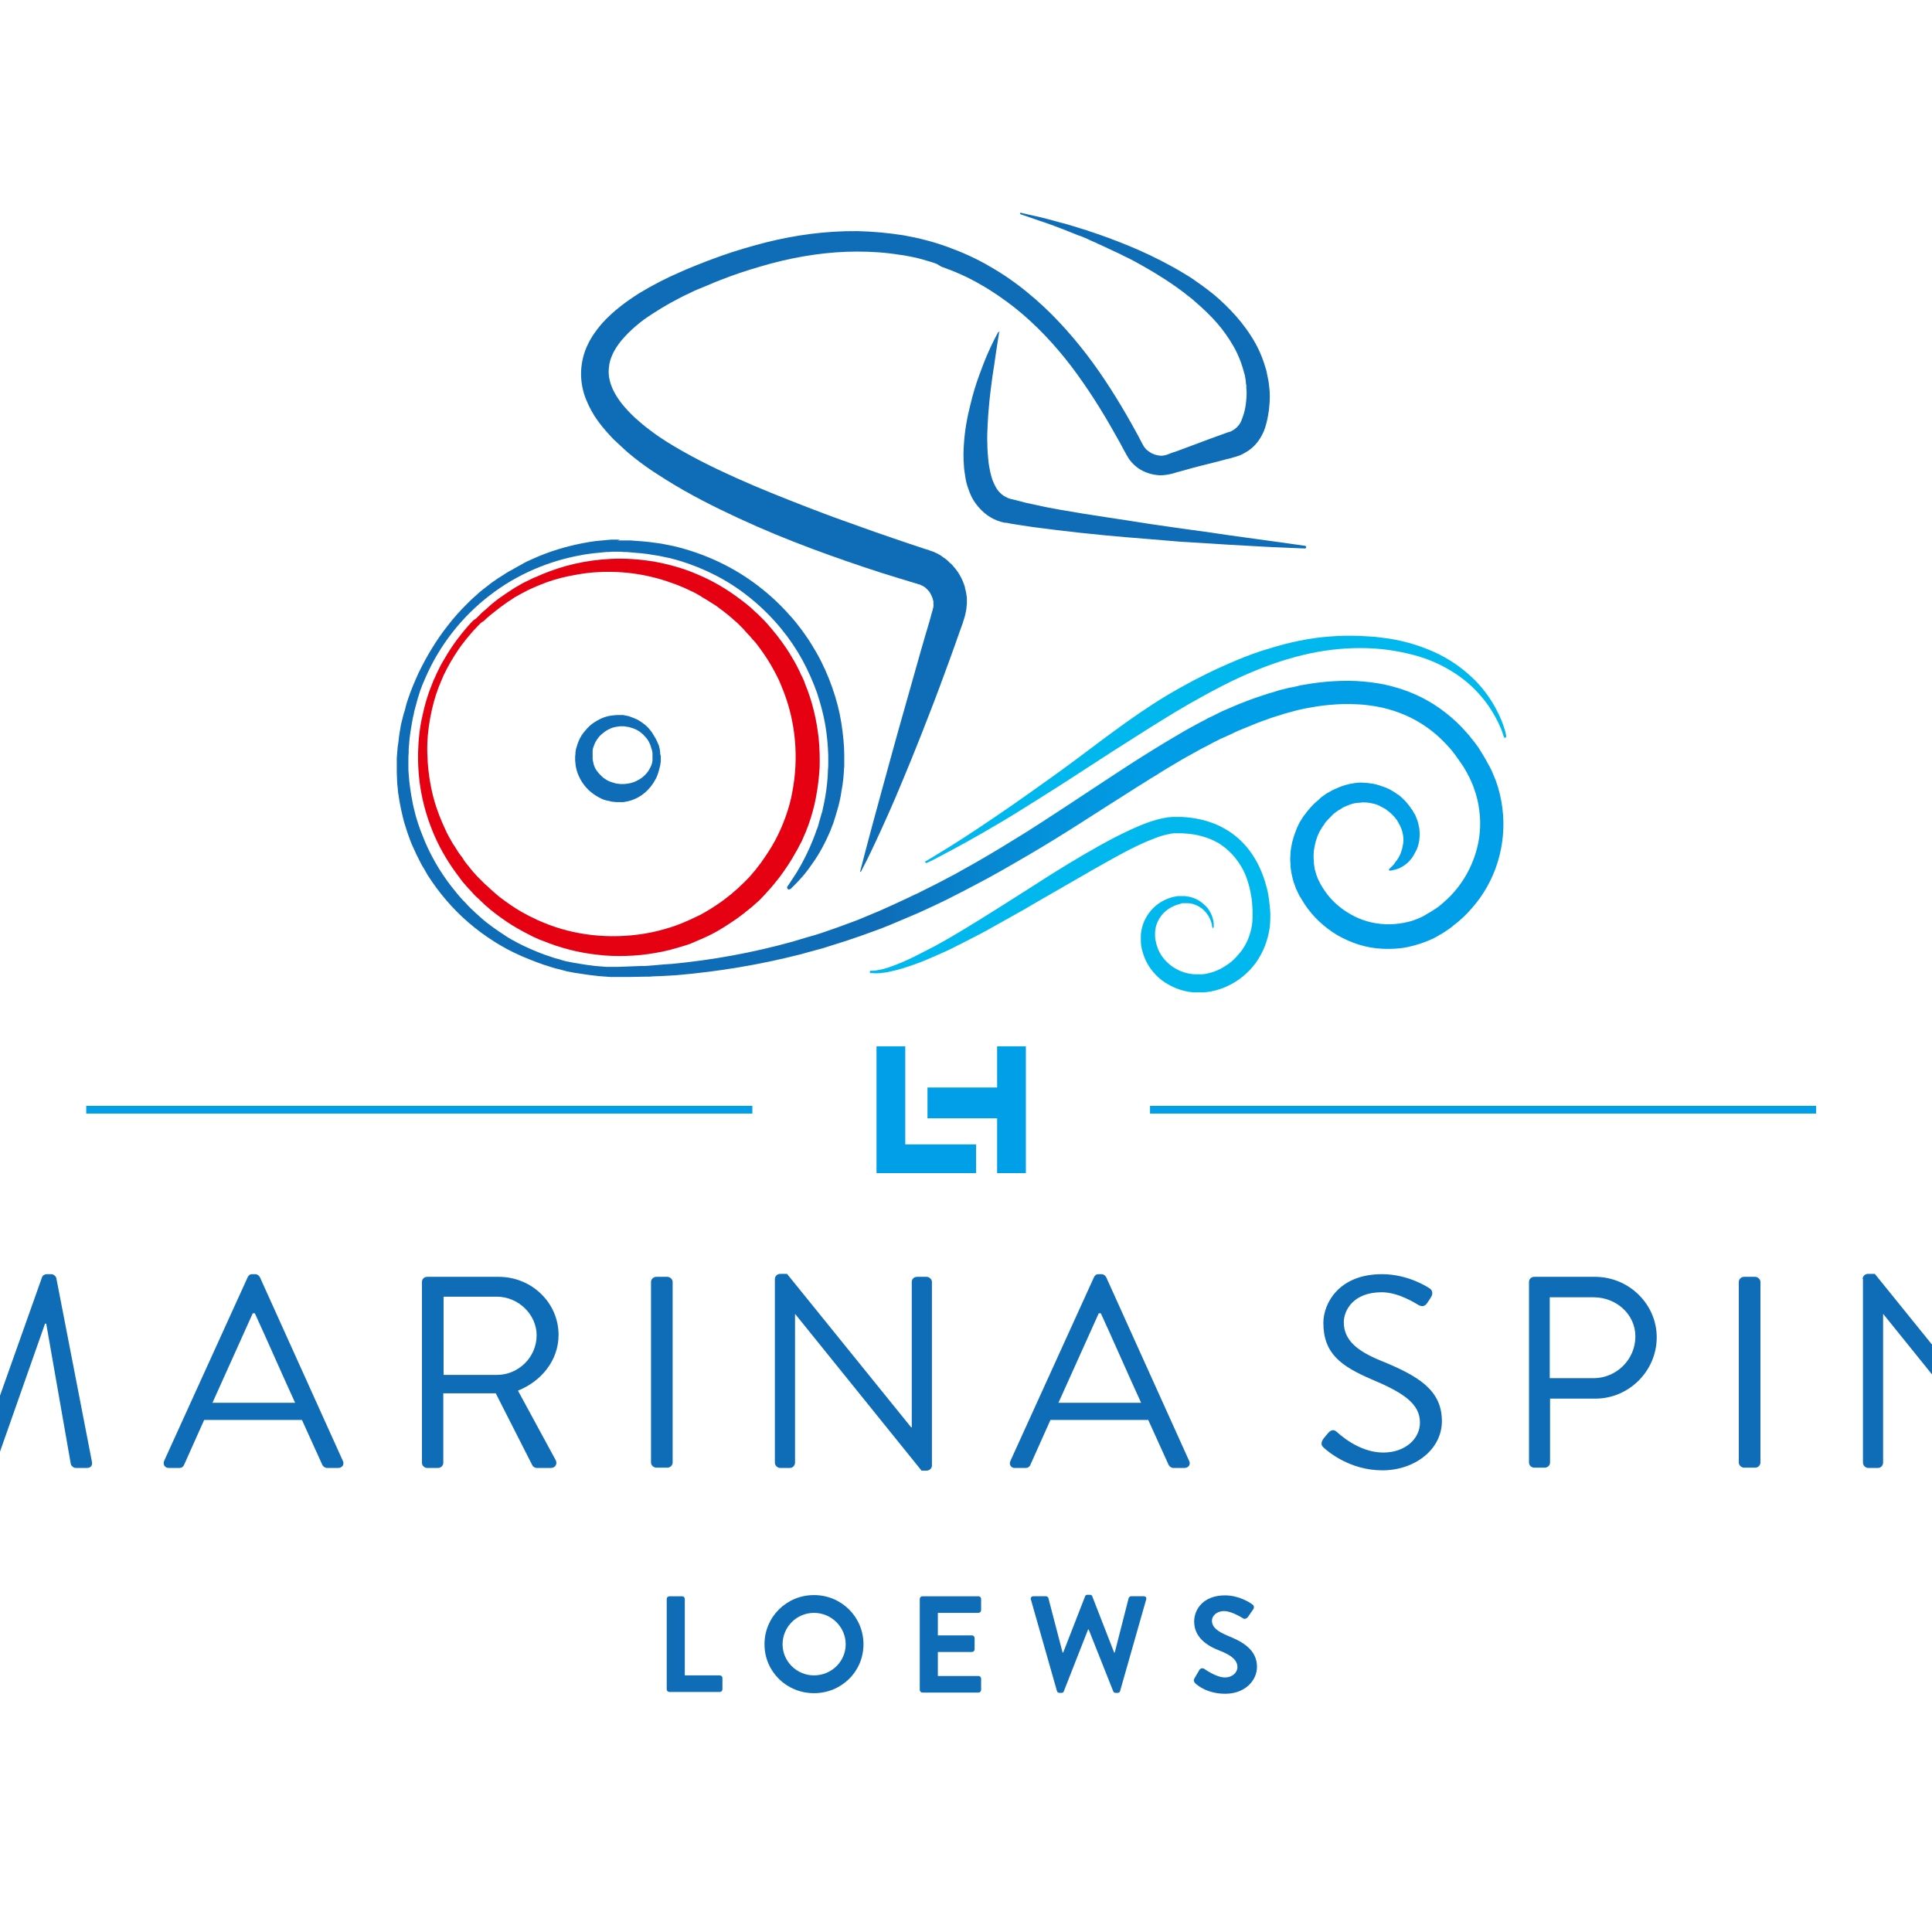 <?xml version="1.0" encoding="UTF-8"?> <svg xmlns="http://www.w3.org/2000/svg" xmlns:xlink="http://www.w3.org/1999/xlink" version="1.1" id="layer" x="0px" y="0px" viewBox="0 0 652 652" style="enable-background:new 0 0 652 652;" xml:space="preserve"> <style type="text/css"> .st0{fill:#0F6CB6;} .st1{fill:#009FE8;} .st2{fill:none;stroke:#009FE8;stroke-width:2.608;stroke-miterlimit:10;} .st3{clip-path:url(#SVGID_2_);fill:url(#SVGID_3_);} .st4{fill:#00B8EE;} .st5{fill:#E50012;} </style> <g> <path class="st0" d="M225,539.6c0-0.5,0.4-0.9,0.9-0.9h4.3c0.5,0,0.9,0.4,0.9,0.9v25.8h11.8c0.5,0,0.9,0.4,0.9,0.9v3.8 c0,0.5-0.4,0.9-0.9,0.9h-17c-0.5,0-0.9-0.4-0.9-0.9V539.6z"></path> <path class="st0" d="M274.7,565.4c5.9,0,10.7-4.7,10.7-10.5c0-5.8-4.8-10.6-10.7-10.6c-5.9,0-10.6,4.8-10.6,10.6 C264.1,560.7,268.9,565.4,274.7,565.4 M274.7,538.3c9.3,0,16.7,7.4,16.7,16.6c0,9.2-7.4,16.5-16.7,16.5c-9.3,0-16.7-7.3-16.7-16.5 C258,545.7,265.4,538.3,274.7,538.3"></path> <path class="st0" d="M310.4,539.6c0-0.5,0.4-0.9,0.9-0.9h18.9c0.5,0,0.9,0.4,0.9,0.9v3.8c0,0.5-0.4,0.9-0.9,0.9h-13.7v7.6h11.5 c0.5,0,0.9,0.4,0.9,0.9v3.8c0,0.5-0.4,0.9-0.9,0.9h-11.5v8.1h13.7c0.5,0,0.9,0.4,0.9,0.9v3.8c0,0.5-0.4,0.9-0.9,0.9h-18.9 c-0.5,0-0.9-0.4-0.9-0.9V539.6z"></path> <path class="st0" d="M347.9,539.8c-0.2-0.6,0.2-1.1,0.8-1.1h4.3c0.4,0,0.7,0.3,0.8,0.6l4.8,18.4h0.2l7.4-19 c0.1-0.3,0.3-0.5,0.8-0.5h0.8c0.5,0,0.7,0.2,0.8,0.5l7.4,19h0.2l4.7-18.4c0.1-0.3,0.5-0.6,0.8-0.6h4.3c0.7,0,1,0.5,0.8,1.1 l-8.8,30.9c-0.1,0.4-0.5,0.6-0.8,0.6h-0.7c-0.4,0-0.7-0.2-0.8-0.5l-8.3-20.9h-0.2l-8.2,20.9c-0.1,0.3-0.3,0.5-0.8,0.5h-0.7 c-0.4,0-0.7-0.3-0.8-0.6L347.9,539.8z"></path> <path class="st0" d="M403.1,566.4l1.7-2.9c0.4-0.6,1.2-0.6,1.6-0.3c0.2,0.1,4,2.9,7,2.9c2.4,0,4.2-1.6,4.2-3.5c0-2.3-2-4-5.9-5.5 c-4.4-1.7-8.7-4.5-8.7-9.9c0-4.1,3.1-8.8,10.4-8.8c4.7,0,8.4,2.4,9.3,3.1c0.5,0.3,0.6,1.1,0.3,1.5l-1.8,2.6 c-0.4,0.6-1.1,0.9-1.6,0.6c-0.4-0.2-3.9-2.5-6.5-2.5c-2.6,0-4.1,1.7-4.1,3.2c0,2.2,1.7,3.6,5.5,5.2c4.5,1.8,9.7,4.5,9.7,10.4 c0,4.7-4.1,9.1-10.7,9.1c-5.9,0-9.3-2.7-10.2-3.6C402.9,567.4,402.7,567.2,403.1,566.4"></path> <path class="st0" d="M-27.5,431.3c0.2-0.7,0.9-1.3,1.7-1.3h1.5c0.7,0,1.4,0.5,1.6,1l18.4,50.7h0.5L14.2,431c0.2-0.6,0.9-1,1.6-1 h1.5c0.7,0,1.5,0.6,1.7,1.3l12,61.9c0.3,1.3-0.3,2.2-1.7,2.2h-3.7c-0.7,0-1.5-0.6-1.7-1.3l-8.3-47.4h-0.4l-17.1,48.6 c-0.2,0.6-1,1-1.6,1h-1.7c-0.6,0-1.4-0.5-1.6-1L-24,446.6h-0.4l-8.1,47.4c-0.1,0.6-0.9,1.3-1.7,1.3h-3.7c-1.4,0-2-0.9-1.7-2.2 L-27.5,431.3z"></path> <path class="st0" d="M99.6,473.4c-4.6-10-9-20.2-13.6-30.2h-0.7l-13.6,30.2H99.6z M55.4,493l28.2-62c0.3-0.6,0.7-1,1.6-1h0.9 c0.8,0,1.3,0.5,1.6,1l28,62c0.6,1.2-0.2,2.4-1.6,2.4h-3.7c-0.8,0-1.4-0.6-1.6-1l-6.9-15.2h-33l-6.8,15.2c-0.2,0.5-0.7,1-1.6,1H57 C55.6,495.4,54.9,494.2,55.4,493"></path> <path class="st0" d="M167.7,464c7.2,0,13.4-5.9,13.4-13.4c0-7-6.2-13-13.4-13h-18V464H167.7z M142.4,432.6c0-0.9,0.7-1.7,1.8-1.7 h24.1c11.1,0,20.2,8.7,20.2,19.6c0,8.5-5.7,15.6-13.7,18.8l12.7,23.4c0.7,1.2,0,2.7-1.6,2.7h-4.7c-0.8,0-1.3-0.5-1.5-0.8 l-12.4-24.4h-17.7v23.5c0,0.9-0.8,1.7-1.8,1.7h-3.6c-1,0-1.8-0.8-1.8-1.7V432.6z"></path> <path class="st0" d="M219.7,432.6c0-0.9,0.8-1.7,1.8-1.7h3.7c0.9,0,1.8,0.8,1.8,1.7v61c0,0.9-0.8,1.7-1.8,1.7h-3.7 c-0.9,0-1.8-0.8-1.8-1.7V432.6z"></path> <path class="st0" d="M261.5,431.6c0-0.9,0.8-1.7,1.8-1.7h2.3l41.9,51.8h0.2v-49.1c0-0.9,0.7-1.7,1.8-1.7h3.2c0.9,0,1.8,0.8,1.8,1.7 v62c0,0.9-0.8,1.7-1.8,1.7H311l-42.6-52.8h-0.1v50.1c0,0.9-0.7,1.8-1.8,1.8h-3.2c-0.9,0-1.8-0.8-1.8-1.8V431.6z"></path> <path class="st0" d="M385.1,473.4c-4.6-10-9-20.2-13.6-30.2h-0.7l-13.6,30.2H385.1z M341,493l28.2-62c0.3-0.6,0.7-1,1.6-1h0.9 c0.8,0,1.3,0.5,1.6,1l28,62c0.6,1.2-0.2,2.4-1.6,2.4h-3.7c-0.8,0-1.4-0.6-1.6-1l-6.9-15.2h-33l-6.8,15.2c-0.2,0.5-0.7,1-1.6,1h-3.7 C341.2,495.4,340.4,494.2,341,493"></path> <path class="st0" d="M446.5,485.7c0.5-0.6,0.9-1.2,1.4-1.7c0.9-1.2,2-1.9,3.2-0.8c0.7,0.6,7.4,7,15.7,7c7.5,0,12.4-4.7,12.4-10.1 c0-6.4-5.6-10.1-16.3-14.6c-10.2-4.4-16.3-8.6-16.3-19.1c0-6.3,5-16.4,19.8-16.4c9.1,0,15.9,4.7,15.9,4.7c0.6,0.3,1.7,1.4,0.6,3.1 c-0.4,0.6-0.7,1.2-1.1,1.7c-0.8,1.3-1.8,1.7-3.3,0.8c-0.7-0.4-6.5-4.2-12.2-4.2c-9.8,0-12.8,6.3-12.8,10.1c0,6.2,4.7,9.8,12.5,13 c12.5,5.1,20.6,9.8,20.6,20.4c0,9.6-9.2,16.6-20.1,16.6c-11,0-18.4-6.4-19.6-7.5C446.3,488.2,445.4,487.4,446.5,485.7"></path> <path class="st0" d="M537.8,465.1c7.6,0,14.1-6.2,14.1-14.1c0-7.5-6.5-13.2-14.1-13.2h-14.8v27.3H537.8z M516,432.6 c0-0.9,0.7-1.7,1.8-1.7h20.5c11.4,0,20.8,9.2,20.8,20.4c0,11.4-9.4,20.7-20.7,20.7h-15.3v21.6c0,0.9-0.8,1.7-1.8,1.7h-3.5 c-1,0-1.8-0.8-1.8-1.7V432.6z"></path> <path class="st0" d="M586.8,432.6c0-0.9,0.8-1.7,1.8-1.7h3.7c0.9,0,1.8,0.8,1.8,1.7v61c0,0.9-0.8,1.7-1.8,1.7h-3.7 c-0.9,0-1.8-0.8-1.8-1.7V432.6z"></path> <path class="st0" d="M628.6,431.6c0-0.9,0.8-1.7,1.8-1.7h2.3l41.9,51.8h0.2v-49.1c0-0.9,0.7-1.7,1.8-1.7h3.3c0.9,0,1.8,0.8,1.8,1.7 v62c0,0.9-0.8,1.7-1.8,1.7h-1.7l-42.6-52.8h-0.1v50.1c0,0.9-0.7,1.8-1.8,1.8h-3.2c-0.9,0-1.8-0.8-1.8-1.8V431.6z"></path> </g> <polygon class="st1" points="305.5,386.2 305.5,353.1 295.8,353.1 295.8,395.9 329.4,395.9 329.4,386.2 "></polygon> <polygon class="st1" points="346.2,353.1 336.5,353.1 336.5,367 313,367 313,377.4 336.5,377.4 336.5,395.9 346.2,395.9 "></polygon> <path class="st2" d="M612.9,374.5H388.1 M253.9,374.5H29.1"></path> <g> <path class="st0" d="M337.2,112c0,0-0.4,2.6-1.1,7.1c-0.3,2.2-0.7,5-1.2,8.1c-0.4,3.1-0.9,6.6-1.2,10.4c-0.2,1.9-0.3,3.9-0.4,5.9 c-0.1,2-0.2,4.1-0.1,6.2c0,2.1,0.2,4.2,0.4,6.3c0.3,2.1,0.7,4.1,1.3,5.9c0.7,1.8,1.5,3.4,2.7,4.5c0.6,0.6,1.2,1,2,1.4l0.6,0.3 l0.6,0.2c0,0,0.1,0-0.1,0l0.1,0l0.1,0l0.2,0.1l0.5,0.1l0.9,0.2c0.6,0.2,1.2,0.3,1.9,0.5c0.6,0.2,1.3,0.3,1.9,0.5 c1.2,0.3,2.5,0.5,3.7,0.8c1.2,0.3,2.5,0.5,3.8,0.8c1.3,0.2,2.5,0.5,3.8,0.7c2.6,0.4,5.1,0.9,7.7,1.3c2.6,0.4,5.1,0.8,7.7,1.2 c5.1,0.8,10.1,1.5,14.9,2.3c4.9,0.7,9.5,1.4,14,2c4.5,0.6,8.7,1.2,12.6,1.8c15.6,2.1,25.9,3.6,25.9,3.6h0c0.2,0,0.4,0.2,0.4,0.5 c0,0.2-0.2,0.4-0.4,0.4c0,0-2.6-0.1-7.2-0.3c-2.3-0.1-5.1-0.2-8.3-0.4c-3.2-0.2-6.8-0.4-10.7-0.6c-3.9-0.3-8.2-0.5-12.7-0.8 c-2.3-0.1-4.6-0.3-6.9-0.5c-2.4-0.2-4.8-0.4-7.2-0.6c-4.9-0.4-10-0.8-15.1-1.3c-2.6-0.3-5.2-0.5-7.8-0.8c-2.6-0.3-5.2-0.6-7.8-0.9 c-1.3-0.2-2.6-0.3-3.9-0.5c-1.3-0.2-2.6-0.3-4-0.5c-1.3-0.2-2.7-0.4-4-0.6c-0.7-0.1-1.3-0.2-1.9-0.3c-0.6-0.1-1.3-0.2-1.9-0.3 l-0.9-0.2l-0.5-0.1l-0.2,0l-0.1,0l-0.1,0l-0.2,0l-1.2-0.3c-0.4-0.1-0.8-0.3-1.2-0.4c-1.6-0.6-3.1-1.5-4.4-2.6 c-1.3-1.1-2.4-2.4-3.3-3.7c-0.9-1.3-1.5-2.7-2-4.1c-0.5-1.4-0.9-2.7-1.1-4.1c-0.1-0.7-0.2-1.3-0.3-2c-0.1-0.7-0.2-1.3-0.2-2 c-0.2-2.6-0.2-5,0-7.4c0.3-4.7,1.1-9,2.1-12.9c0.9-3.9,2-7.4,3.1-10.4c1.1-3,2.1-5.6,3.1-7.8c0.5-1.1,0.9-2,1.3-2.8 c0.4-0.8,0.7-1.5,1-2c0.6-1.1,0.9-1.7,0.9-1.7c0.1-0.2,0.4-0.3,0.6-0.2C337.2,111.7,337.2,111.8,337.2,112"></path> <path class="st0" d="M290.3,294c0,0,0.6-2.4,1.8-6.9c1.2-4.5,2.9-11,5.2-19.3c2.3-8.3,5-18.4,8.3-29.9c1.6-5.8,3.4-11.9,5.2-18.4 c0.9-3.2,1.9-6.5,2.9-9.9c0.2-0.8,0.5-1.7,0.7-2.6c0.1-0.4,0.3-0.9,0.4-1.3c0.1-0.2,0,0.1,0,0l0-0.2l0.1-0.3l0.1-0.3l0-0.2 c0,0,0-0.1,0-0.1c0-0.2,0.1-0.4,0-0.7c0-0.1,0-0.3,0-0.4l0-0.5c0-0.1,0-0.3-0.1-0.4l-0.1-0.4l-0.1-0.4l-0.1-0.2l-0.1-0.2 c-0.2-0.6-0.5-1.1-0.8-1.6c-0.2-0.2-0.4-0.5-0.6-0.7c-0.1-0.1-0.2-0.2-0.3-0.3l-0.3-0.3c-0.1-0.1-0.2-0.2-0.4-0.3 c-0.1-0.1-0.2-0.2-0.4-0.3c-0.3-0.1-0.5-0.3-0.8-0.4c-0.1-0.1-0.3-0.1-0.4-0.2l-0.4-0.1c-0.1,0-0.4-0.1-0.6-0.2l-0.7-0.2 c-3.7-1.1-7.5-2.3-11.4-3.5c-7.7-2.5-15.6-5.2-23.6-8.2c-4-1.5-8.1-3.1-12.2-4.8c-4.1-1.7-8.2-3.5-12.3-5.4 c-8.2-3.8-16.6-8-24.7-13.1c-2-1.3-4.1-2.6-6.1-4c-1-0.7-2-1.4-3-2.2c-1-0.8-2-1.5-2.9-2.3l-1.4-1.2l-1.4-1.3 c-0.5-0.4-0.9-0.9-1.4-1.3c-0.5-0.4-0.9-0.9-1.4-1.3c-1.8-1.9-3.6-3.9-5.2-6.1c-1.6-2.2-3-4.7-4.1-7.5c-1.1-2.8-1.7-5.9-1.6-9.1 c0.1-3.2,0.9-6.4,2.2-9.1c1.3-2.8,3.1-5.2,4.9-7.3c3.8-4.2,8.2-7.4,12.6-10.2c4.5-2.7,9.1-5.1,13.8-7.1l0.9-0.4l0.9-0.4l1.7-0.7 l1.7-0.7l1.8-0.7c2.4-1,4.8-1.8,7.2-2.7c4.8-1.7,9.7-3.1,14.7-4.4c10-2.5,20.3-3.9,30.8-3.8c5.2,0.1,10.4,0.6,15.6,1.4 c5.1,0.9,10.2,2.2,15.1,4c4.9,1.8,9.6,3.9,14,6.5c4.4,2.5,8.6,5.4,12.5,8.6c7.8,6.3,14.4,13.6,20.2,21.1 c5.8,7.6,10.7,15.5,15.1,23.3c1.1,2,2.2,3.9,3.2,5.9l0.7,1.3l0.4,0.7c0,0.1,0.1,0.1,0.1,0.1l0.1,0.1c0,0,0.1,0.1,0.1,0.1l0,0.1 l0.1,0.1l0.2,0.2c0.1,0.1,0.2,0.3,0.4,0.4c0.1,0.1,0.2,0.2,0.4,0.3c0.1,0.1,0.3,0.2,0.4,0.3c1.1,0.8,2.5,1.2,3.8,1.3 c0.7,0,1.3-0.1,2-0.3c0.2-0.1,0.8-0.3,1.3-0.5c0.5-0.2,1-0.4,1.5-0.5c4-1.5,7.9-2.9,11.8-4.4c1.9-0.7,3.9-1.4,5.8-2.1l0.6-0.2 l0.4-0.1l0.2-0.1c0,0,0.1,0,0.1,0c0.1,0,0.2-0.1,0.3-0.2c0.1-0.1,0.3-0.1,0.4-0.2c0.5-0.3,1-0.7,1.4-1.1c0.4-0.4,0.8-0.9,1.1-1.4 c0.3-0.6,0.4-0.9,0.8-2c0-0.1,0.1-0.2,0.1-0.3l0.1-0.3l0.2-0.6c0.1-0.4,0.2-0.8,0.3-1.2c0.2-0.8,0.3-1.7,0.4-2.5 c0.2-1.7,0.3-3.4,0.1-5l0-0.6c0-0.2,0-0.4-0.1-0.6c0-0.4-0.1-0.8-0.1-1.2c-0.1-0.4-0.1-0.8-0.2-1.2c-0.1-0.4-0.1-0.8-0.3-1.2 c-0.8-3.2-2-6.3-3.6-9.1c-1.6-2.8-3.5-5.5-5.6-7.9c-2.1-2.4-4.4-4.6-6.7-6.6c-0.6-0.5-1.1-1-1.7-1.5c-0.6-0.5-1.2-0.9-1.8-1.4 c-1.2-1-2.4-1.8-3.6-2.7c-4.8-3.4-9.6-6.2-14.2-8.7c-1.1-0.6-2.3-1.2-3.4-1.7c-1.1-0.6-2.2-1.1-3.3-1.6c-1.1-0.5-2.1-1-3.2-1.5 c-0.5-0.2-1-0.5-1.5-0.7c-0.5-0.2-1-0.4-1.5-0.7c-1-0.4-1.9-0.8-2.9-1.3c-0.5-0.2-0.9-0.4-1.4-0.6c-0.5-0.2-0.9-0.4-1.4-0.5 c-1.8-0.7-3.5-1.4-5-2c-3.1-1.2-5.8-2.2-8-2.9c-4.4-1.5-6.7-2.3-6.7-2.3h0c-0.1,0-0.2-0.2-0.2-0.3c0-0.1,0.2-0.2,0.3-0.2 c0,0,2.4,0.6,7,1.6c1.1,0.3,2.4,0.6,3.8,1c1.4,0.4,2.9,0.8,4.5,1.2c1.6,0.5,3.4,1,5.2,1.6c0.5,0.1,0.9,0.3,1.4,0.4 c0.5,0.2,1,0.3,1.4,0.5c1,0.3,2,0.7,3,1c8.2,2.9,18.2,6.8,28.8,13.2c1.3,0.8,2.7,1.6,4,2.6c0.7,0.5,1.3,0.9,2,1.4 c0.7,0.5,1.3,1,2,1.5c2.7,2,5.2,4.3,7.7,6.9c2.5,2.6,4.8,5.4,6.9,8.7c2.1,3.2,3.8,6.9,4.9,10.8c0.2,0.5,0.3,1,0.4,1.5 c0.1,0.5,0.2,1,0.3,1.5c0.1,0.5,0.2,1,0.3,1.5c0,0.3,0.1,0.5,0.1,0.8l0.1,0.8c0.3,2.1,0.3,4.2,0.1,6.4c-0.1,1.1-0.2,2.2-0.4,3.2 c-0.1,0.5-0.2,1.1-0.3,1.6l-0.2,0.8l-0.1,0.4c0,0.1-0.1,0.3-0.1,0.4l-0.2,0.7l-0.1,0.4c0,0-0.1,0.2-0.1,0.3l-0.1,0.2 c-0.2,0.7-0.5,1.3-0.8,1.9c-0.6,1.2-1.4,2.4-2.3,3.4c-0.9,1-2,1.9-3.2,2.6c-0.3,0.2-0.6,0.3-0.9,0.5c-0.3,0.2-0.7,0.3-1,0.5 l-0.3,0.1l-0.2,0.1l-0.4,0.1c0,0-0.3,0.1-0.3,0.1l-0.2,0.1l-0.4,0.1c-1,0.3-2,0.6-3,0.8c-1,0.3-2,0.5-3,0.8c-4,1-8.1,2-12.2,3.2 c-0.5,0.1-1,0.3-1.5,0.4c-0.5,0.2-1,0.3-1.7,0.5c-1.3,0.3-2.6,0.5-3.9,0.5c-2.6-0.1-5.2-0.9-7.4-2.4c-1.1-0.8-2-1.7-2.8-2.7 c-0.2-0.3-0.4-0.6-0.6-0.9l-0.4-0.7c0,0-0.2-0.3-0.2-0.3l-0.1-0.2l-0.2-0.4l-0.4-0.7c-1-1.9-2.1-3.9-3.2-5.8 c-4.3-7.7-9.1-15.3-14.6-22.6c-5.5-7.2-11.9-14.1-19.2-19.9c-3.7-2.9-7.6-5.6-11.7-7.9c-4.1-2.4-8.5-4.3-13-5.9L316,89l-0.9-0.3 l-0.9-0.3l-1.7-0.5l-1.7-0.5c-1.2-0.3-2.3-0.6-3.5-0.8c-1.2-0.2-2.4-0.5-3.6-0.6c-4.8-0.8-9.6-1.1-14.5-1.1c-9.7,0-19.4,1.5-28.9,4 c-4.7,1.3-9.4,2.7-14,4.4c-2.3,0.9-4.6,1.7-6.8,2.7l-1.7,0.7l-1.7,0.7l-1.7,0.7l-0.4,0.2l-0.2,0.1l-0.2,0.1l-0.8,0.4 c-1.1,0.5-2.2,1-3.3,1.6l-3.2,1.7l-3.1,1.8c-1,0.6-2,1.3-3,1.9c-4,2.5-7.6,5.6-10.4,8.9c-1.4,1.7-2.6,3.5-3.3,5.3 c-0.8,1.8-1.1,3.7-1.1,5.6c0.1,3.7,1.9,7.3,4.5,10.6c1.3,1.6,2.8,3.2,4.4,4.7c1.6,1.4,3.3,2.9,5.1,4.2c3.5,2.7,7.3,5,11.2,7.2 c3.9,2.2,7.8,4.2,11.8,6.1c4,1.9,8,3.7,12,5.4c8,3.4,16,6.5,23.9,9.5c3.9,1.5,7.8,2.8,11.6,4.2c3.8,1.4,7.6,2.7,11.4,4 c3.7,1.3,7.4,2.5,11,3.7l0.7,0.2c0.3,0.1,0.4,0.1,0.8,0.3c0.4,0.1,0.8,0.3,1.2,0.4c0.4,0.2,0.8,0.4,1.1,0.5 c0.8,0.4,1.5,0.8,2.1,1.3c0.3,0.2,0.7,0.5,1,0.7c0.3,0.3,0.7,0.5,0.9,0.8c0.3,0.3,0.6,0.6,0.9,0.8c0.3,0.3,0.6,0.6,0.8,0.9 c0.6,0.6,1,1.3,1.5,1.9c0.9,1.4,1.6,2.8,2.1,4.3l0.2,0.6l0.1,0.6c0.1,0.4,0.2,0.8,0.3,1.2c0.1,0.4,0.1,0.8,0.2,1.2 c0.1,0.4,0.1,0.8,0.1,1.2c0,0.4,0,0.8,0,1.2c0,0.4,0,0.8-0.1,1.2c0,0.7-0.2,1.7-0.4,2.6l-0.1,0.3l0,0.2l-0.1,0.3l-0.3,1 c-0.1,0.4-0.3,0.9-0.4,1.3c-0.3,0.8-0.6,1.7-0.9,2.5c-1.2,3.3-2.3,6.6-3.5,9.8c-2.3,6.3-4.5,12.3-6.7,17.9 c-4.3,11.2-8.3,20.9-11.7,28.9c-3.4,7.9-6.3,14.1-8.3,18.3c-1,2.1-1.8,3.7-2.4,4.8c-0.6,1.1-0.8,1.6-0.8,1.6l0,0 c-0.1,0.1-0.2,0.2-0.4,0.1C290.3,294.2,290.3,294.1,290.3,294"></path> <path class="st0" d="M220.2,255.4c0,0,0-0.3,0-0.8c0-0.1,0-0.3,0-0.4c0-0.2,0-0.3-0.1-0.5c0-0.2,0-0.4-0.1-0.6 c-0.1-0.2-0.1-0.4-0.2-0.6c0-0.1-0.1-0.2-0.1-0.3c0-0.1-0.1-0.2-0.1-0.4c-0.1-0.2-0.2-0.5-0.3-0.8c-0.1-0.2-0.3-0.5-0.4-0.8 c-0.2-0.3-0.3-0.5-0.5-0.8c-0.8-1-1.8-2.1-3.2-2.9c-0.7-0.4-1.4-0.7-2.2-0.9c-0.2-0.1-0.4-0.1-0.6-0.2c-0.2,0-0.4-0.1-0.6-0.1 c-0.4-0.1-0.8-0.1-1.2-0.2c-0.1,0-0.2,0-0.4,0l-0.4,0l-0.4,0l-0.2,0c-0.1,0,0.1,0,0.1,0h0l0,0l-0.1,0c-0.4,0.1-0.9,0.1-1.3,0.2 c-0.9,0.1-1.8,0.5-2.6,0.9c-0.8,0.4-1.6,1-2.3,1.6c-0.7,0.6-1.3,1.4-1.8,2.2c-0.5,0.8-0.8,1.7-1.1,2.6l-0.1,0.7l0,0.2l0,0.2l0,0.3 l0,0.3c0,0,0,0.1,0,0.2l0,0.2l0,0.9c0-0.3,0-0.1,0-0.1l0,0l0,0l0,0.1l0,0.2l0,0.3c0,0.2,0.1,0.5,0.1,0.7c0.1,0.5,0.2,0.9,0.3,1.3 c0.3,0.9,0.7,1.7,1.3,2.4c0.5,0.7,1.2,1.3,1.8,1.9c0.7,0.5,1.4,1,2.2,1.3c0.2,0.1,0.4,0.2,0.6,0.2c0.2,0.1,0.4,0.2,0.6,0.2 c0.2,0.1,0.4,0.1,0.6,0.2c0.2,0.1,0.3,0.1,0.5,0.1c0.2,0.1,0.9,0.1,1.4,0.2l0.1,0l0.1,0l0,0c0,0-0.3,0-0.1,0h0.1h0.3 c0.2,0,0.4,0,0.6,0c1.6-0.1,3.1-0.4,4.4-1.1c1.3-0.6,2.4-1.5,3.2-2.4c0.8-0.9,1.3-1.9,1.7-2.8c0.1-0.2,0.1-0.4,0.2-0.6 c0.1-0.2,0.1-0.4,0.1-0.5c0-0.2,0.1-0.3,0.1-0.5c0-0.1,0-0.3,0-0.5C220.2,255.6,220.2,255.3,220.2,255.4L220.2,255.4z M223,255.4 c0,0,0,0.3,0,0.9c0,0.1,0,0.3,0,0.5c0,0.2,0,0.4-0.1,0.7c0,0.2,0,0.5-0.1,0.8c-0.1,0.3-0.1,0.5-0.2,0.8c-0.3,1.1-0.6,2.6-1.5,4.1 c-0.8,1.5-2,3.1-3.7,4.5c-1.7,1.4-3.9,2.5-6.5,2.9c-0.3,0.1-0.6,0.1-1,0.1l-0.5,0l-0.2,0l-0.4,0c-0.6,0-1,0-1.8-0.1 c-0.4,0-0.8-0.1-1.1-0.2c-0.3-0.1-0.7-0.2-1-0.2c-0.3-0.1-0.7-0.2-1-0.3c-0.3-0.1-0.7-0.2-1-0.4c-1.3-0.6-2.5-1.4-3.6-2.3 c-1.1-0.9-2.1-2.1-2.9-3.3c-0.8-1.3-1.4-2.6-1.8-4c-0.2-0.7-0.3-1.4-0.4-2.2c0-0.4-0.1-0.7-0.1-1.1l0-0.6l0-0.3l0-0.1l0-0.1v0 l0-0.2l0.1-0.9l0-0.2c0-0.1,0-0.1,0-0.3l0.1-0.6l0.1-0.6l0.1-0.3l0.1-0.3l0.3-1c0.5-1.4,1.1-2.7,2-3.8c0.9-1.1,1.8-2.2,2.9-3 c1.1-0.8,2.3-1.5,3.5-2c1.2-0.5,2.5-0.8,3.8-0.9c0.6-0.1,1.3-0.1,1.9-0.1h0.1h0.1h0c0,0,0.2,0,0.1,0l0.2,0l0.4,0l0.4,0 c0.1,0,0.2,0,0.4,0.1c0.6,0.1,1.3,0.2,1.8,0.4c0.3,0.1,0.6,0.2,0.8,0.3c0.3,0.1,0.5,0.2,0.8,0.3c1,0.4,2,1,2.8,1.6 c1.7,1.2,2.9,2.7,3.7,4.1c0.2,0.4,0.4,0.7,0.6,1c0.2,0.3,0.3,0.7,0.5,1c0.2,0.3,0.2,0.6,0.4,0.9c0.1,0.2,0.1,0.3,0.2,0.4 c0,0.1,0.1,0.3,0.1,0.4c0.1,0.3,0.1,0.5,0.2,0.8c0.1,0.3,0.1,0.5,0.1,0.7c0,0.2,0.1,0.4,0.1,0.6c0,0.2,0,0.4,0,0.5 C223,255,223,255.4,223,255.4L223,255.4z"></path> </g> <g> <defs> <path id="SVGID_1_" d="M209.2,182.1l-0.3,0l-0.5,0l-1.1,0c-0.7,0-1.4,0-2.1,0.1c-0.7,0.1-1.4,0.1-2.1,0.2 c-0.7,0.1-1.4,0.1-2.1,0.2c-1.4,0.2-2.9,0.4-4.3,0.7c-5.7,1.1-11.4,2.8-16.9,5.3c-1.4,0.6-2.7,1.2-4,2c-0.7,0.4-1.3,0.7-2,1.1 c-0.7,0.4-1.3,0.8-2,1.1c-0.7,0.4-1.3,0.8-1.9,1.2c-0.6,0.4-1.3,0.8-1.9,1.2c-0.6,0.4-1.2,0.9-1.9,1.3l-0.9,0.7l-0.9,0.7 c-0.6,0.5-1.2,0.9-1.8,1.4c-0.6,0.5-1.2,1-1.7,1.5c-1.2,1-2.3,2.1-3.4,3.2c-2.2,2.2-4.3,4.5-6.2,7c-3.9,4.9-7.2,10.4-10,16.2 c-1.3,2.9-2.6,5.9-3.6,9l-0.4,1.2l-0.3,1.2c-0.2,0.8-0.4,1.6-0.7,2.4c-0.2,0.8-0.4,1.6-0.6,2.4l-0.3,1.2c-0.1,0.4-0.1,0.8-0.2,1.2 c-0.1,0.8-0.3,1.6-0.4,2.5c-0.1,0.8-0.2,1.7-0.3,2.5l-0.2,1.3c0,0.4-0.1,0.8-0.1,1.2c-0.1,0.8-0.1,1.6-0.2,2.4c0,0.1,0,0.1,0,0.4 l0,0.3l0,0.6l0,1.3c0,0.8,0,1.7,0,2.5c0,0.8,0.1,1.7,0.1,2.5c0,0.9,0.1,1.7,0.2,2.5c0.1,0.9,0.1,1.7,0.3,2.6 c0.1,0.9,0.3,1.7,0.4,2.5c0.2,0.8,0.3,1.7,0.5,2.5l0.3,1.3l0.3,1.3c0.2,0.8,0.4,1.7,0.7,2.5c0.3,0.8,0.5,1.7,0.8,2.5 c0.3,0.8,0.6,1.6,0.9,2.5c0.3,0.8,0.6,1.6,1,2.4l1.1,2.4c0.2,0.4,0.4,0.8,0.6,1.2l0.6,1.2c0.4,0.8,0.8,1.6,1.3,2.3l1.3,2.3 c1.9,3,4,5.8,6.3,8.5c4.6,5.4,10.1,10.1,16.1,13.9c0.7,0.5,1.5,0.9,2.3,1.4c0.8,0.4,1.5,0.9,2.3,1.3l2.4,1.2l2.4,1.1 c3.3,1.4,6.6,2.7,10,3.7l1.3,0.4l1.3,0.3c0.9,0.2,1.7,0.5,2.6,0.7l2.6,0.5l0.7,0.1l0.7,0.1l1.3,0.2c1.8,0.3,3.5,0.5,5.3,0.7 l2.7,0.2l1.3,0.1l1.3,0l1.3,0l0.7,0l0.3,0c0.2,0,0.2,0,0.4,0l2.6,0c1.8,0,3.5-0.1,5.3-0.1c0.4,0,0.9,0,1.3,0l1.3-0.1l2.6-0.1 c1.8-0.1,3.5-0.2,5.3-0.3c14-1.2,28-3.5,41.7-7l5.1-1.4l2.6-0.7l2.5-0.8l5.1-1.6l5-1.7c0.8-0.3,1.7-0.6,2.5-0.9l2.5-0.9 c1.6-0.6,3.3-1.2,4.9-1.9c3.3-1.4,6.5-2.7,9.7-4.1l2.4-1.1c0.8-0.4,1.6-0.7,2.4-1.1c1.6-0.8,3.2-1.5,4.8-2.3 c1.6-0.8,3.1-1.6,4.7-2.4l2.3-1.2l2.3-1.2c6.2-3.2,12.2-6.7,18.2-10.2c6-3.5,11.8-7.1,17.6-10.8c5.7-3.7,11.5-7.3,17.1-10.9 c1.4-0.9,2.8-1.8,4.3-2.7c1.4-0.9,2.8-1.8,4.2-2.6c1.4-0.9,2.8-1.8,4.2-2.6c1.4-0.8,2.8-1.7,4.2-2.5c1.4-0.8,2.8-1.6,4.3-2.4 c1.4-0.8,2.8-1.6,4.3-2.3c1.4-0.8,2.8-1.5,4.2-2.2c0.4-0.2,0.7-0.4,1.1-0.5l1.1-0.5c0.7-0.3,1.5-0.7,2.2-1l1-0.5l1.1-0.5 c0.7-0.3,1.5-0.6,2.2-0.9c1.5-0.6,2.9-1.2,4.4-1.8c0.7-0.3,1.5-0.5,2.2-0.8l1.1-0.4l1.1-0.4c0.7-0.2,1.5-0.5,2.2-0.7 c0.7-0.2,1.5-0.4,2.2-0.7l1.1-0.3c0.4-0.1,0.8-0.2,1.1-0.3c0.7-0.2,1.5-0.4,2.2-0.6c0.8-0.2,1.5-0.3,2.2-0.5l1.1-0.2l1.1-0.2 c3-0.6,6-0.9,9-1.1c3-0.2,5.9-0.1,8.8,0.1c2.9,0.3,5.7,0.7,8.5,1.5c5.5,1.5,10.5,4,14.8,7.4c2.2,1.7,4.1,3.6,5.9,5.6 c0.2,0.3,0.5,0.5,0.7,0.8l0.6,0.8c0.4,0.5,0.9,1.1,1.2,1.6c0.4,0.6,0.8,1.1,1.2,1.7c0.4,0.5,0.7,1.1,1.1,1.6 c0.4,0.6,0.7,1.3,1.1,1.9l0.2,0.4l0.2,0.4l0.5,0.9c0.3,0.6,0.5,1.2,0.8,1.8c0.3,0.6,0.5,1.2,0.7,1.8c0.9,2.4,1.5,4.9,1.8,7.4 c0.7,5,0.2,10.1-1.3,14.8c-1.5,4.7-3.9,9-7,12.6c-1.5,1.8-3.3,3.4-5.1,4.9c-0.5,0.4-0.9,0.7-1.4,1c-0.5,0.3-0.9,0.6-1.4,0.9 l-0.3,0.2l-0.4,0.2l-0.8,0.5l-0.4,0.2c-0.1,0.1,0,0-0.1,0.1l-0.2,0.1l-0.7,0.4c-2,1-4.1,1.7-6.2,2.1c-2.1,0.4-4.3,0.6-6.4,0.5 c-2.1-0.1-4.2-0.4-6.2-1c-2-0.6-3.9-1.4-5.6-2.4c-3.5-2-6.5-4.7-8.6-7.8l-0.4-0.6c-0.1-0.2-0.2-0.4-0.4-0.6l-0.4-0.7l-0.2-0.3 l-0.1-0.2c-0.2-0.4-0.4-0.8-0.6-1.2c-0.1-0.2-0.2-0.4-0.3-0.6l-0.2-0.6c-0.4-0.8-0.5-1.7-0.8-2.5c-0.1-0.4-0.1-0.9-0.2-1.3 l-0.1-0.6l0-0.6c0-0.4-0.1-0.9-0.1-1.3c0-0.4,0-0.8,0-1.3c0-0.4,0.1-0.8,0.1-1.3c0.1-0.4,0.1-0.8,0.2-1.2c0.2-0.8,0.3-1.6,0.6-2.4 l0.2-0.6c0.1-0.2,0.1-0.4,0.2-0.6c0.2-0.4,0.3-0.7,0.5-1.1c0.1-0.4,0.4-0.7,0.6-1.1c0.2-0.3,0.4-0.7,0.6-1c0.2-0.3,0.5-0.6,0.7-1 c0.1-0.2,0.2-0.3,0.3-0.5l0.4-0.4c0.3-0.3,0.5-0.6,0.8-0.9c0.3-0.3,0.6-0.5,0.8-0.8l0.4-0.4l0.2-0.2l0.2-0.2 c0.3-0.2,0.6-0.4,0.8-0.6c0.1-0.1,0.3-0.2,0.4-0.3l0.5-0.3c0.4-0.2,0.7-0.4,1.1-0.7l0.2-0.1c0,0,0,0,0,0c0,0,0,0,0,0l0.1-0.1 l0.5-0.2c0.3-0.1,0.6-0.3,0.9-0.4c0.3-0.1,0.6-0.2,1-0.4c0.3-0.1,0.6-0.2,1-0.3c0.3-0.1,0.6-0.1,1-0.2c0.3,0,0.6-0.1,1-0.1 c0.3,0,0.6,0,1-0.1c0.3,0,0.6,0,1,0c0.6,0,1.3,0.1,1.9,0.2c0.3,0.1,0.6,0.1,0.9,0.2l0.4,0.1c0.1,0,0.3,0.1,0.4,0.1 c0.3,0.1,0.6,0.2,0.8,0.3c0.3,0.1,0.5,0.2,0.8,0.4c0.5,0.2,1,0.5,1.5,0.8c0.3,0.1,0.5,0.3,0.7,0.5c0.2,0.2,0.5,0.3,0.7,0.5 c0.2,0.2,0.4,0.4,0.6,0.5l0.3,0.3c0.1,0.1,0.2,0.2,0.3,0.3c0.4,0.4,0.8,0.8,1,1.1c0.1,0.2,0.3,0.4,0.4,0.5 c0.1,0.1,0.1,0.2,0.2,0.3l0.2,0.4c0.2,0.2,0.3,0.5,0.4,0.7l0,0c0,0,0,0,0,0l0.1,0.2l0.2,0.3c0.4,0.8,0.7,1.6,0.9,2.4 c0.4,1.6,0.4,3.2,0.1,4.5c-0.1,0.7-0.3,1.3-0.5,1.9c-0.1,0.3-0.2,0.6-0.3,0.9c-0.1,0.1-0.1,0.3-0.2,0.4c-0.1,0.1-0.1,0.3-0.2,0.4 c-0.1,0.2-0.3,0.5-0.4,0.7c-0.1,0.2-0.3,0.4-0.4,0.6c-0.3,0.4-0.6,0.7-0.8,1.1c-0.2,0.3-0.5,0.6-0.7,0.8c-0.2,0.2-0.4,0.4-0.6,0.6 c-0.3,0.3-0.5,0.5-0.5,0.5c-0.1,0.1-0.1,0.1-0.1,0.2c0,0.2,0.2,0.3,0.3,0.3l0.1,0c0,0,0.1,0,0.2,0c0.1,0,0.3,0,0.5-0.1 c0.1,0,0.2,0,0.4-0.1c0.1,0,0.3,0,0.5-0.1c0.4-0.1,0.8-0.2,1.3-0.4c0.9-0.4,2-1,3.1-2c0.1-0.1,0.3-0.3,0.4-0.4 c0.1-0.1,0.3-0.3,0.4-0.5c0.3-0.3,0.6-0.6,0.8-1c0.2-0.4,0.5-0.7,0.7-1.2c0.2-0.4,0.5-0.9,0.7-1.3c0.8-1.9,1.2-4.3,0.9-6.9 c0-0.3-0.1-0.7-0.2-1c-0.1-0.3-0.1-0.7-0.2-1c-0.2-0.7-0.4-1.3-0.7-2c-0.1-0.2-0.2-0.3-0.2-0.5l-0.1-0.3c-0.1-0.1,0.1,0.1-0.2-0.3 l-0.1-0.1c-0.1-0.2-0.3-0.5-0.4-0.7l-0.2-0.4c-0.1-0.1-0.1-0.2-0.3-0.4c-0.2-0.3-0.5-0.6-0.7-1c-0.5-0.7-1-1.2-1.5-1.8 c-0.1-0.1-0.3-0.3-0.4-0.4l-0.4-0.4c-0.3-0.3-0.6-0.5-0.9-0.8c-0.3-0.3-0.6-0.5-1-0.7c-0.3-0.2-0.6-0.5-1-0.7 c-0.7-0.4-1.4-0.9-2.2-1.2c-0.4-0.2-0.8-0.4-1.2-0.5c-0.4-0.1-0.8-0.3-1.2-0.4c-0.2-0.1-0.4-0.2-0.6-0.2c-0.2-0.1-0.4-0.1-0.6-0.2 c-0.4-0.1-0.9-0.2-1.3-0.3c-0.9-0.1-1.8-0.3-2.7-0.3c-0.5,0-0.9-0.1-1.4-0.1c-0.5,0-1,0-1.4,0.1c-0.5,0-1,0.1-1.4,0.2 c-0.5,0.1-1,0.1-1.5,0.3c-0.5,0.1-1,0.2-1.5,0.4c-0.5,0.2-1,0.3-1.4,0.5c-0.5,0.2-0.9,0.4-1.4,0.6l-0.7,0.3l-0.2,0.1 c-0.1,0.1,0.1,0-0.4,0.2l-0.3,0.2c-0.4,0.2-0.7,0.4-1.1,0.6l-0.5,0.3c-0.2,0.1-0.4,0.3-0.7,0.5c-0.4,0.3-0.9,0.6-1.3,1l-0.3,0.3 l-0.3,0.3l-0.6,0.5c-0.4,0.3-0.8,0.7-1.2,1.1c-0.4,0.4-0.7,0.8-1.1,1.2l-0.5,0.6c-0.2,0.2-0.3,0.4-0.5,0.6c-0.3,0.4-0.6,0.9-1,1.3 c-0.3,0.4-0.6,0.9-0.9,1.4c-0.3,0.5-0.6,0.9-0.8,1.4c-0.2,0.5-0.5,1-0.7,1.5c-0.1,0.2-0.2,0.5-0.3,0.8l-0.3,0.8 c-0.4,1-0.7,2.2-1,3.3c-0.1,0.6-0.2,1.1-0.3,1.7c-0.1,0.6-0.2,1.1-0.2,1.7c0,0.6-0.1,1.2-0.1,1.8c0,0.6,0,1.2,0.1,1.8l0,0.9 l0.1,0.9c0.1,0.6,0.2,1.2,0.3,1.8c0.3,1.2,0.5,2.4,1,3.5l0.3,0.9c0.1,0.3,0.2,0.6,0.4,0.9c0.3,0.6,0.5,1.1,0.8,1.7l0.1,0.2 c0,0,0.1,0.3,0.2,0.3l0.2,0.3l0.4,0.7c0.1,0.2,0.3,0.5,0.5,0.8l0.5,0.8c2.7,4.1,6.5,7.7,11,10.4c2.3,1.3,4.7,2.4,7.3,3.2 c2.6,0.8,5.3,1.3,8.1,1.4c2.8,0.1,5.6,0,8.4-0.6c2.8-0.6,5.6-1.5,8.2-2.7l1-0.5l0.2-0.1c0,0,0.3-0.2,0.3-0.2l0.4-0.2l0.8-0.5 l0.4-0.2l0.5-0.3l0.9-0.6c0.3-0.2,0.6-0.4,0.9-0.6c0.6-0.4,1.2-0.8,1.7-1.3c2.3-1.7,4.4-3.7,6.3-5.9c3.9-4.4,6.9-9.7,8.7-15.5 c1.8-5.8,2.4-12.1,1.6-18.3c-0.4-3.1-1.1-6.2-2.2-9.2c-0.3-0.7-0.6-1.5-0.9-2.2c-0.3-0.7-0.6-1.5-1-2.2l-0.6-1.1l-0.3-0.5 l-0.3-0.6c-0.4-0.6-0.7-1.3-1.1-1.9c-0.4-0.7-0.9-1.4-1.3-2.1c-0.4-0.7-0.9-1.3-1.4-2c-0.5-0.7-1-1.3-1.5-1.9l-0.7-0.9 c-0.3-0.3-0.5-0.6-0.8-0.9c-2.1-2.4-4.5-4.7-7.1-6.7c-5.2-4.1-11.3-7.1-17.8-8.8c-3.2-0.9-6.6-1.4-9.9-1.7 c-3.3-0.3-6.7-0.3-10.1-0.1c-3.3,0.2-6.7,0.6-10,1.2l-1.2,0.2l-1.2,0.3c-0.8,0.2-1.6,0.4-2.5,0.5c-0.8,0.2-1.6,0.4-2.4,0.6 c-0.4,0.1-0.8,0.2-1.2,0.3l-1.2,0.4c-0.8,0.2-1.6,0.5-2.4,0.7c-0.8,0.3-1.6,0.5-2.4,0.8l-1.2,0.4l-1.2,0.4 c-0.8,0.3-1.6,0.6-2.4,0.9c-1.6,0.6-3.1,1.2-4.7,1.9c-0.8,0.3-1.5,0.7-2.3,1l-1.2,0.5l-1.2,0.6c-0.7,0.4-1.5,0.7-2.2,1.1l-1.1,0.5 c-0.4,0.2-0.8,0.4-1.1,0.6c-1.5,0.8-3.1,1.6-4.5,2.4c-1.5,0.8-2.9,1.6-4.4,2.5c-1.5,0.9-2.9,1.7-4.4,2.6 c-5.8,3.5-11.5,7.1-17.1,10.8c-5.6,3.7-11.3,7.4-17,11.2c-5.7,3.7-11.4,7.5-17.2,11c-5.8,3.6-11.7,7.1-17.7,10.4l-2.3,1.3 l-2.3,1.2c-1.5,0.8-3,1.6-4.6,2.4c-1.5,0.8-3.1,1.5-4.6,2.3c-0.8,0.4-1.5,0.8-2.3,1.1l-2.3,1.1c-3.1,1.5-6.3,2.9-9.4,4.3 c-1.6,0.7-3.2,1.3-4.8,2l-2.4,1c-0.8,0.3-1.6,0.6-2.4,0.9l-4.9,1.8l-4.9,1.7l-2.5,0.8l-2.5,0.7l-5,1.5c-13.3,3.7-27,6.2-40.7,7.5 c-1.7,0.1-3.4,0.2-5.2,0.4l-2.6,0.2l-1.3,0.1c-0.4,0-0.9,0-1.3,0c-1.7,0.1-3.4,0.1-5.2,0.2l-2.6,0.1c-0.1,0-0.3,0-0.3,0l-0.3,0 l-0.7,0l-1.3,0l-1.3,0l-1.2-0.1c-0.8-0.1-1.7-0.1-2.5-0.2c-1.7-0.2-3.3-0.4-5-0.7l-1.2-0.2l-0.6-0.1l-0.6-0.1l-2.5-0.5 c-0.8-0.2-1.6-0.4-2.4-0.7l-1.2-0.3l-1.2-0.4c-3.2-1-6.3-2.3-9.3-3.7l-2.2-1.1l-2.2-1.2c-0.7-0.4-1.4-0.8-2.1-1.3 c-0.7-0.5-1.4-0.9-2.1-1.4l-2-1.4c-0.7-0.5-1.3-1-2-1.5c-0.3-0.3-0.7-0.5-1-0.8l-0.9-0.8l-0.9-0.8c-0.3-0.3-0.6-0.5-0.9-0.8 l-1.8-1.7c-0.6-0.6-1.2-1.2-1.7-1.8l-0.9-0.9l-0.8-0.9c-0.5-0.6-1.1-1.2-1.6-1.9c-2.1-2.5-4-5.2-5.7-7.9c-1.7-2.8-3.2-5.6-4.5-8.6 c-0.3-0.7-0.6-1.5-0.9-2.2c-0.3-0.7-0.6-1.5-0.9-2.3l-0.8-2.3c-0.2-0.8-0.5-1.5-0.7-2.3l-0.3-1.2l-0.3-1.2 c-0.2-0.8-0.4-1.6-0.5-2.3c-0.3-1.6-0.6-3.1-0.8-4.7c-0.1-0.8-0.2-1.6-0.3-2.4c-0.1-0.8-0.1-1.6-0.2-2.4c-0.1-0.8-0.1-1.6-0.1-2.4 l0-1.2l0-0.6l0-0.3c0,0,0-0.2,0-0.3c0-0.8,0-1.6,0.1-2.4c0-0.4,0-0.8,0-1.2l0.1-1.2c0.1-0.8,0.1-1.5,0.2-2.3 c0.1-0.8,0.2-1.6,0.3-2.3c0.1-0.4,0.1-0.8,0.2-1.2l0.2-1.2c0.1-0.8,0.3-1.5,0.4-2.3c0.2-0.8,0.4-1.5,0.5-2.3 c0.1-0.4,0.2-0.8,0.3-1.1l0.3-1.1c0.2-0.7,0.4-1.5,0.6-2.2c0.2-0.7,0.5-1.5,0.7-2.2c0.1-0.4,0.2-0.7,0.4-1.1l0.4-1.1 c0.3-0.7,0.6-1.4,0.9-2.1c4.8-11.3,12.6-21.1,21.9-28.2c9.3-7.2,20.2-11.7,31.1-13.6c1.4-0.3,2.7-0.4,4.1-0.6 c0.7-0.1,1.4-0.1,2-0.2c0.7-0.1,1.4-0.1,2-0.2c0.7,0,1.4,0,2-0.1l1,0l0.5,0l0.3,0c0.1,0,0.1,0,0.2,0c0.7,0,1.4,0,2.1,0.1 c0.7,0,1.4,0,2,0.1c2.6,0.2,5.3,0.4,7.9,0.9c0.6,0.1,1.3,0.2,1.9,0.3c0.6,0.1,1.3,0.3,1.9,0.4c0.6,0.1,1.3,0.3,1.9,0.4 c0.6,0.2,1.2,0.3,1.9,0.5c4.9,1.4,9.6,3.3,14,5.6s8.3,5,11.9,8c7.2,6,12.8,13,16.8,20.3c2,3.7,3.6,7.4,4.9,11 c1.2,3.7,2.2,7.3,2.8,10.9c0.6,3.5,0.9,7,1,10.3c0,0.4,0,0.8,0,1.2c0,0,0,0.1,0,0.1l0,0.2l0,0.3l0,0.6c0,0.8,0,1.6-0.1,2.4 c0,0.8-0.1,1.5-0.1,2.3c-0.1,0.8-0.1,1.5-0.2,2.3c-0.3,3-0.8,5.8-1.4,8.4c-0.1,0.3-0.1,0.6-0.2,1c-0.1,0.3-0.2,0.6-0.3,0.9 c-0.2,0.6-0.3,1.2-0.5,1.8c-0.2,0.6-0.4,1.2-0.5,1.8c-0.2,0.6-0.3,1.1-0.6,1.7c-1.5,4.4-3.2,8-4.7,10.8c-0.7,1.4-1.5,2.6-2.1,3.7 c-0.7,1-1.2,1.9-1.7,2.6c-0.9,1.4-1.4,2.1-1.4,2.1c-0.2,0.2-0.1,0.5,0.1,0.8c0.2,0.2,0.6,0.3,0.9,0l0.1,0c0,0,0.2-0.2,0.5-0.5 c0.3-0.3,0.8-0.8,1.4-1.4c0.6-0.6,1.3-1.4,2.2-2.4c0.4-0.5,0.9-1,1.3-1.6c0.5-0.6,0.9-1.2,1.4-1.9c2-2.7,4.2-6.3,6.2-10.9 c0.3-0.6,0.5-1.1,0.7-1.7c0.2-0.6,0.5-1.2,0.7-1.8c0.2-0.6,0.4-1.3,0.6-1.9c0.1-0.3,0.2-0.7,0.3-1c0.1-0.3,0.2-0.7,0.3-1 c0.2-0.7,0.4-1.4,0.6-2.1c0.2-0.7,0.3-1.4,0.5-2.2c0.2-0.7,0.3-1.5,0.4-2.3c0.1-0.8,0.3-1.5,0.4-2.3c0.1-0.8,0.2-1.6,0.3-2.4 c0.1-0.8,0.1-1.7,0.2-2.6c0-0.4,0-0.8,0.1-1.2c0-0.4,0-0.8,0-1.2l0-0.6l0-0.3l0-0.2l0-0.2c0-0.4,0-0.9,0-1.3c0-3.5-0.4-7.2-1-11.1 c-0.6-3.8-1.6-7.7-3-11.7c-1.4-4-3.1-7.9-5.3-11.8c-2.2-3.9-4.8-7.7-7.9-11.4c-3.1-3.6-6.6-7.1-10.5-10.2 c-7.8-6.3-17.3-11.2-27.9-14c-0.7-0.2-1.3-0.3-2-0.5c-0.7-0.1-1.3-0.3-2-0.4c-0.7-0.1-1.3-0.3-2-0.4c-0.7-0.1-1.4-0.2-2.1-0.3 c-2.7-0.4-5.5-0.6-8.4-0.8c-0.5,0-0.9,0-1.4,0c-0.2,0-0.5,0-0.7,0c-0.7,0-1.4,0-2.1,0c0,0-0.1,0-0.2,0 C209.3,182.1,209.3,182.1,209.2,182.1"></path> </defs> <clipPath id="SVGID_2_"> <use xlink:href="#SVGID_1_" style="overflow:visible;"></use> </clipPath> <linearGradient id="SVGID_3_" gradientUnits="userSpaceOnUse" x1="10.663" y1="726.635" x2="12.985" y2="726.635" gradientTransform="matrix(55.491 0 0 -55.491 -294.78 40577.965)"> <stop offset="0" style="stop-color:#0F6CB6"></stop> <stop offset="0.199" style="stop-color:#0981CB"></stop> <stop offset="0.428" style="stop-color:#0492DB"></stop> <stop offset="0.681" style="stop-color:#019CE5"></stop> <stop offset="1" style="stop-color:#009FE8"></stop> </linearGradient> <rect x="133.8" y="182.1" class="st3" width="374.8" height="147.9"></rect> </g> <g> <path class="st4" d="M409,312.4c0,0,0-0.1,0-0.2c0-0.1,0-0.3-0.1-0.5c-0.1-0.4-0.3-1.1-0.7-1.9c-0.4-0.8-1-1.7-1.9-2.6 c-0.9-0.9-2.1-1.6-3.6-2.1c-0.7-0.2-1.5-0.3-2.4-0.3c-0.2,0-0.4,0-0.6,0l-0.2,0l0,0c0.1,0,0,0,0,0l-0.1,0l-0.4,0 c-0.1,0-0.2,0-0.3,0.1l-0.3,0.1c-0.2,0.1-0.4,0.1-0.7,0.2c-1.8,0.5-3.6,1.5-5,2.9c-1.4,1.5-2.5,3.4-2.8,5.6 c-0.1,0.5-0.1,1.1-0.1,1.6c0,0.1,0,0.3,0,0.4l0,0.2l0,0.1c0,0,0,0.1,0,0l0,0.1c0,0.3,0.1,0.8,0.1,1l0.1,0.4l0.1,0.4 c0.1,0.3,0.1,0.6,0.2,0.9c0.2,0.6,0.4,1.2,0.6,1.7c1,2.3,2.7,4.3,4.9,5.8c2.2,1.5,4.8,2.4,7.6,2.5c0.2,0,0.3,0,0.5,0l0.3,0l0.1,0 c-0.2,0,0,0,0,0l0.1,0l0.7,0l0.3,0l0.2,0c0.3,0,0.6-0.1,1-0.1l0.5-0.1l0.5-0.1c1.4-0.3,2.8-0.8,4.2-1.5c1.3-0.7,2.6-1.5,3.8-2.5 c1.2-1,2.2-2.2,3.2-3.4c1.9-2.5,3.2-5.6,3.7-8.9c0.1-0.8,0.2-1.6,0.2-2.5l0-0.1c0,0.1,0,0,0,0l0-0.2l0-0.4l0-0.7c0-0.5,0-0.9,0-1.3 c-0.1-1.8-0.2-3.6-0.6-5.4c-0.3-1.8-0.8-3.6-1.4-5.3c-0.6-1.7-1.4-3.3-2.4-4.8c-1-1.5-2.1-2.9-3.4-4.1c-0.3-0.3-0.6-0.6-1-0.9 c-0.3-0.3-0.7-0.6-1-0.8l-0.5-0.4c-0.2-0.1-0.4-0.2-0.6-0.4l-0.6-0.4l-0.6-0.3c-1.6-0.9-3.2-1.5-5-2c-1.8-0.5-3.6-0.8-5.4-0.9 l-1.4-0.1c-0.5,0-0.9,0-1.4,0l-0.3,0l-0.1,0c-0.1,0,0.2,0,0,0l-0.2,0l-0.8,0l-0.5,0.1l-0.3,0l-0.3,0.1c-1.7,0.3-3.5,0.8-5.2,1.5 c-3.5,1.3-7,3-10.4,4.8c-3.4,1.8-6.7,3.7-10.1,5.6c-6.6,3.8-13,7.5-19.1,11c-3,1.8-6,3.5-8.9,5.1c-2.9,1.6-5.7,3.2-8.4,4.7 c-2.7,1.5-5.4,2.8-7.9,4.1c-2.5,1.3-4.9,2.5-7.2,3.5c-2.3,1-4.5,2-6.5,2.8c-2.1,0.8-4,1.5-5.7,2c-1.7,0.6-3.4,1-4.8,1.3 c-0.7,0.2-1.4,0.3-2,0.4c-0.6,0.1-1.2,0.1-1.7,0.2c-1,0.1-1.8,0.1-2.3,0c-0.5,0-0.8,0-0.8,0c-0.2,0-0.4-0.2-0.4-0.4 c0-0.2,0.2-0.4,0.4-0.4c0,0,0.2,0,0.7,0c0.5,0,1.2-0.1,2.1-0.3c1.9-0.3,4.5-1.2,7.8-2.6c1.6-0.7,3.4-1.5,5.3-2.5c1.9-1,4-2,6.2-3.2 c4.4-2.4,9.2-5.3,14.4-8.5c5.2-3.2,10.8-6.8,16.8-10.6c5.9-3.8,12.2-7.8,18.9-11.7c3.3-1.9,6.8-3.9,10.3-5.7 c3.6-1.8,7.2-3.6,11.2-5c2-0.7,4-1.3,6.2-1.6l0.4-0.1l0.4,0l0.9-0.1l0.8,0l0.2,0c0,0,0.2,0,0.2,0l0.1,0l0.4,0c0.5,0,1.1,0,1.6,0 l1.6,0.1c4.3,0.4,8.7,1.5,12.6,3.7c3.9,2.1,7.3,5.3,9.7,9c2.5,3.7,4,7.8,5,11.9c0.5,2.1,0.7,4.2,0.9,6.3c0,0.5,0.1,1.1,0.1,1.6 l0,0.7l0,0.4l0,0.2v0.1l0,0.1c0,1.1-0.1,2.2-0.2,3.2c-0.6,4.3-2.2,8.4-4.6,11.8c-2.5,3.4-5.8,6.2-9.5,7.9c-1.8,0.9-3.8,1.5-5.8,1.9 l-0.7,0.1c-0.2,0-0.5,0.1-0.7,0.1c-0.5,0.1-1,0.1-1.5,0.1l-0.4,0l-0.3,0l-0.7,0l-0.2,0l-0.2,0l-0.4,0c-0.2,0-0.5,0-0.7,0 c-3.9-0.3-7.6-1.8-10.6-4c-2.9-2.2-5.1-5.2-6.2-8.4c-0.3-0.8-0.5-1.6-0.7-2.4c-0.2-0.8-0.3-1.6-0.3-2.4c0-0.4,0-0.8,0-1.1l0-0.1 c0-0.1,0-0.1,0-0.1l0-0.1l0-0.3c0-0.2,0-0.4,0-0.6c0.1-0.8,0.2-1.6,0.4-2.3c0.7-3,2.5-5.6,4.6-7.4c2.1-1.8,4.6-2.8,6.9-3.2 c0.3-0.1,0.6-0.1,0.9-0.1c0.3,0,0.6,0,0.9,0l0.4,0l0.1,0h0.1l0.1,0l0.2,0c0.3,0,0.6,0,0.8,0.1c1.1,0.1,2.1,0.4,3,0.8 c1.8,0.8,3.1,2,4.1,3.1c0.9,1.2,1.4,2.3,1.7,3.3c0.3,1,0.4,1.7,0.4,2.3c0,0.3,0,0.5,0,0.6c0,0.1,0,0.2,0,0.2c0,0.2-0.2,0.4-0.4,0.4 C409.2,312.8,409,312.7,409,312.4L409,312.4z"></path> <path class="st4" d="M312.3,290.7c0,0,0.8-0.5,2.2-1.3c1.4-0.9,3.5-2.1,6.2-3.8c5.3-3.3,12.7-8.2,21.5-14.3 c4.4-3.1,9.1-6.4,14.1-10c5-3.6,10.2-7.5,15.5-11.5c5.4-4,11-8.1,17-12c6-3.9,12.3-7.4,18.8-10.6c3.3-1.6,6.6-3.1,10-4.5 c1.7-0.7,3.4-1.4,5.1-2c1.7-0.6,3.4-1.2,5.2-1.7c6.9-2.2,14-3.7,20.9-4.2c3.5-0.3,6.9-0.3,10.2-0.2c1.7,0.1,3.3,0.2,4.9,0.3 c1.6,0.2,3.2,0.4,4.8,0.6c6.3,1,12.1,2.9,17.1,5.4c5,2.5,9,5.7,12.2,8.9c3.1,3.2,5.3,6.5,6.8,9.3c1.5,2.8,2.4,5.1,2.9,6.8 c0.3,0.8,0.4,1.4,0.5,1.9c0.1,0.4,0.1,0.7,0.1,0.7l0,0c0,0.2-0.1,0.4-0.3,0.5c-0.2,0-0.4-0.1-0.5-0.3c0,0,0-0.2-0.2-0.6 c-0.1-0.4-0.3-1-0.6-1.8c-0.6-1.5-1.6-3.7-3.2-6.3c-1.6-2.6-3.9-5.6-7-8.5c-3.1-2.9-7.1-5.6-11.9-7.8c-2.4-1.1-5-2-7.7-2.7 c-2.7-0.7-5.6-1.3-8.6-1.7c-3-0.4-6.1-0.6-9.3-0.6c-3.2,0-6.4,0.2-9.7,0.6c-3.3,0.4-6.5,1-9.8,1.8c-3.3,0.8-6.6,1.8-9.8,2.9 c-6.5,2.3-13,5.2-19.2,8.5c-3.1,1.6-6.2,3.4-9.3,5.1c-3.1,1.8-6.1,3.6-9,5.4c-6,3.7-11.7,7.4-17.4,11c-5.6,3.6-11,7.1-16.2,10.5 c-5.2,3.3-10.1,6.4-14.6,9.2c-4.5,2.8-8.8,5.3-12.6,7.5c-3.8,2.2-7.1,4-9.9,5.5c-2.8,1.5-4.9,2.6-6.4,3.4c-1.5,0.7-2.3,1.1-2.3,1.1 l0,0c-0.2,0.1-0.4,0-0.5-0.2C312,291,312.1,290.8,312.3,290.7"></path> <path class="st5" d="M162.2,210.3c0,0-0.3,0.3-0.8,0.8c-0.5,0.6-1.3,1.3-2.3,2.5c-0.5,0.6-1,1.2-1.6,1.9c-0.5,0.7-1.2,1.5-1.8,2.3 c-0.6,0.9-1.3,1.8-1.9,2.8c-0.3,0.5-0.7,1-1,1.6c-0.2,0.3-0.3,0.6-0.5,0.8c-0.2,0.3-0.3,0.6-0.5,0.9c-0.3,0.6-0.7,1.2-1,1.8 c-0.3,0.6-0.6,1.3-1,2c-0.3,0.7-0.6,1.4-0.9,2.1c-0.3,0.7-0.6,1.5-0.9,2.2c-1.2,3.1-2.1,6.5-2.8,10.2c-0.7,3.7-1.1,7.7-1,11.9 c0.1,4.2,0.6,8.6,1.6,13.1c1,4.5,2.7,9,4.8,13.4c0.2,0.6,0.6,1.1,0.8,1.6c0.3,0.5,0.6,1.1,0.9,1.6c0.3,0.5,0.6,1.1,1,1.6l0.5,0.8 l0.5,0.8c0.3,0.5,0.7,1.1,1.1,1.6c0.4,0.5,0.8,1,1.1,1.6c0.7,1.1,1.6,2,2.4,3.1c0.4,0.5,0.8,1,1.3,1.5c0.4,0.5,0.9,1,1.3,1.4 c0.5,0.5,1,1,1.5,1.5l0.7,0.7l0.7,0.6c0.5,0.5,1,0.9,1.5,1.4c0.5,0.4,1,0.9,1.5,1.3c1,0.9,2.1,1.7,3.2,2.5c2.2,1.6,4.5,3.1,7,4.4 c1.2,0.7,2.5,1.2,3.8,1.9c0.6,0.3,1.3,0.5,1.9,0.8l1,0.4l1,0.4c10.6,4,22.7,4.9,34.3,2.6c2.9-0.6,5.8-1.4,8.6-2.4 c2.8-1,5.5-2.3,8.2-3.6c2.6-1.4,5.1-3,7.6-4.8l1.8-1.4c0.3-0.2,0.6-0.5,0.9-0.7l0.8-0.7l0.8-0.7c0.3-0.2,0.6-0.5,0.9-0.8l1.7-1.6 c-0.1,0.1,0,0,0,0l0.1-0.1l0.2-0.2l0.4-0.4l0.8-0.8c0.5-0.5,1-1.1,1.5-1.7c0.5-0.6,1-1.1,1.4-1.7l1.4-1.8c1.7-2.4,3.4-4.9,4.8-7.5 c1.4-2.6,2.6-5.3,3.6-8.1c1-2.8,1.8-5.6,2.3-8.5c2.2-11.5,1.1-23.3-2.9-33.7l-0.4-1l-0.4-1c-0.3-0.6-0.5-1.3-0.8-1.9 c-0.6-1.2-1.2-2.5-1.9-3.7c-1.3-2.4-2.8-4.7-4.4-6.9c-0.8-1.1-1.6-2.2-2.5-3.1l-0.6-0.7c-0.2-0.2-0.4-0.5-0.6-0.7 c-0.5-0.5-1-1-1.4-1.5l-0.6-0.7l-0.7-0.7c-0.5-0.5-0.9-0.9-1.4-1.4c-0.5-0.4-1-0.9-1.5-1.3c-0.5-0.4-1-0.9-1.5-1.3 c-1-0.8-2-1.6-3-2.3c-0.5-0.4-1-0.8-1.5-1.1c-0.5-0.3-1.1-0.7-1.6-1l-0.8-0.5l-0.8-0.5c-0.5-0.3-1.1-0.6-1.6-1 c-0.5-0.3-1.1-0.6-1.6-0.9c-0.5-0.3-1.1-0.6-1.6-0.8c-1.1-0.5-2.2-1.1-3.3-1.5c-0.6-0.2-1.1-0.5-1.7-0.7c-0.6-0.2-1.1-0.4-1.7-0.6 c-2.2-0.8-4.5-1.5-6.7-2c-4.5-1.1-8.9-1.6-13.1-1.7c-4.2-0.1-8.2,0.2-12,0.9c-3.7,0.6-7.2,1.5-10.3,2.6c-0.8,0.3-1.5,0.6-2.3,0.9 c-0.7,0.3-1.5,0.6-2.1,0.9c-0.7,0.3-1.4,0.6-2,0.9c-0.6,0.3-1.3,0.7-1.9,1c-0.3,0.2-0.6,0.3-0.9,0.5c-0.3,0.2-0.6,0.3-0.9,0.5 c-0.6,0.3-1.1,0.6-1.6,1c-1,0.6-2,1.3-2.8,1.9c-0.9,0.6-1.6,1.2-2.4,1.8c-0.7,0.5-1.3,1.1-1.9,1.5c-0.6,0.5-1.1,0.9-1.5,1.3 c-0.4,0.4-0.8,0.7-1.1,1C162.5,210,162.2,210.3,162.2,210.3L162.2,210.3z M160.7,208.7c0,0,0.3-0.3,0.8-0.8c0.3-0.3,0.6-0.6,1-1 c0.4-0.4,0.9-0.8,1.5-1.3c0.6-0.5,1.2-1.1,1.9-1.7c0.7-0.6,1.5-1.2,2.4-1.9c0.9-0.6,1.9-1.3,2.9-2c0.5-0.3,1.1-0.7,1.7-1.1 c0.3-0.2,0.6-0.4,0.9-0.6c0.3-0.2,0.6-0.3,0.9-0.5c0.6-0.4,1.3-0.7,1.9-1.1c0.7-0.3,1.4-0.7,2.1-1c0.7-0.4,1.4-0.7,2.2-1 c0.8-0.3,1.5-0.7,2.3-1c3.2-1.3,6.7-2.5,10.6-3.4c3.9-0.9,8.1-1.5,12.6-1.7c4.5-0.2,9.3,0.1,14.2,0.9c4.9,0.9,9.9,2.2,14.9,4.4 c5,2.1,9.8,4.9,14.4,8.4c0.6,0.4,1.1,0.9,1.7,1.3c0.6,0.5,1.1,0.9,1.7,1.4c0.5,0.5,1.1,1,1.6,1.5l0.8,0.7c0,0,0.1,0.1,0.2,0.2 l0.1,0.1l0.2,0.2l0.4,0.4c0.5,0.5,1,1,1.5,1.5c0.5,0.5,1,1.1,1.5,1.7c1,1.1,1.9,2.3,2.9,3.5c1.8,2.4,3.6,4.9,5.1,7.6 c0.8,1.3,1.5,2.7,2.2,4.1c0.3,0.7,0.6,1.4,1,2.1l0.5,1.1l0.4,1.1c2.4,5.8,3.9,12.1,4.6,18.5c0.3,3.2,0.4,6.5,0.3,9.8 c-0.2,3.3-0.6,6.6-1.2,9.8c-0.6,3.3-1.5,6.5-2.6,9.6c-0.3,0.8-0.6,1.6-0.9,2.3c-0.3,0.8-0.7,1.5-1,2.3c-0.2,0.4-0.3,0.8-0.5,1.1 l-0.6,1.1c-0.4,0.7-0.7,1.5-1.2,2.2c-1.6,3-3.5,5.8-5.5,8.5l-1.6,2c-0.5,0.7-1.1,1.3-1.6,1.9c-0.6,0.6-1.1,1.3-1.7,1.9l-1.8,1.9 l-1.8,1.6c-0.3,0.3-0.6,0.5-0.9,0.8l-1,0.8l-1,0.8c-0.3,0.3-0.7,0.6-1,0.8l-2,1.5c-2.8,1.9-5.6,3.8-8.6,5.3 c-0.7,0.4-1.5,0.7-2.3,1.1l-1.1,0.5c-0.4,0.2-0.8,0.3-1.2,0.5c-0.8,0.3-1.5,0.7-2.3,1c-0.8,0.3-1.6,0.6-2.4,0.8 c-3.2,1-6.4,1.9-9.7,2.4c-3.3,0.6-6.5,0.9-9.8,1c-3.3,0.1-6.5,0-9.7-0.4c-6.4-0.7-12.6-2.3-18.4-4.7l-1.1-0.4l-1.1-0.5 c-0.7-0.3-1.4-0.6-2.1-1c-1.4-0.7-2.7-1.4-4.1-2.2c-2.7-1.5-5.1-3.2-7.5-5c-1.2-0.9-2.3-1.8-3.4-2.8c-0.5-0.5-1.1-1-1.6-1.5 c-0.5-0.5-1-1-1.6-1.5l-0.4-0.4l-0.2-0.2l-0.1-0.1l-0.1-0.1l-0.7-0.8c-0.5-0.5-0.9-1-1.4-1.5c-0.5-0.5-0.9-1.1-1.4-1.6 c-0.5-0.6-0.9-1.1-1.3-1.7c-3.4-4.4-6.3-9.2-8.4-14c-2.1-4.8-3.6-9.7-4.5-14.5c-0.9-4.8-1.2-9.4-1.1-13.9c0.1-4.4,0.6-8.6,1.5-12.4 c0.8-3.8,1.9-7.4,3.2-10.5c0.3-0.8,0.6-1.6,1-2.3c0.3-0.7,0.6-1.5,1-2.2c0.3-0.7,0.7-1.4,1-2c0.4-0.7,0.7-1.3,1.1-1.9 c2.8-4.9,5.6-8.4,7.6-10.7c1-1.2,1.8-2,2.3-2.5C160.4,209,160.6,208.7,160.7,208.7L160.7,208.7z"></path> </g> </svg> 